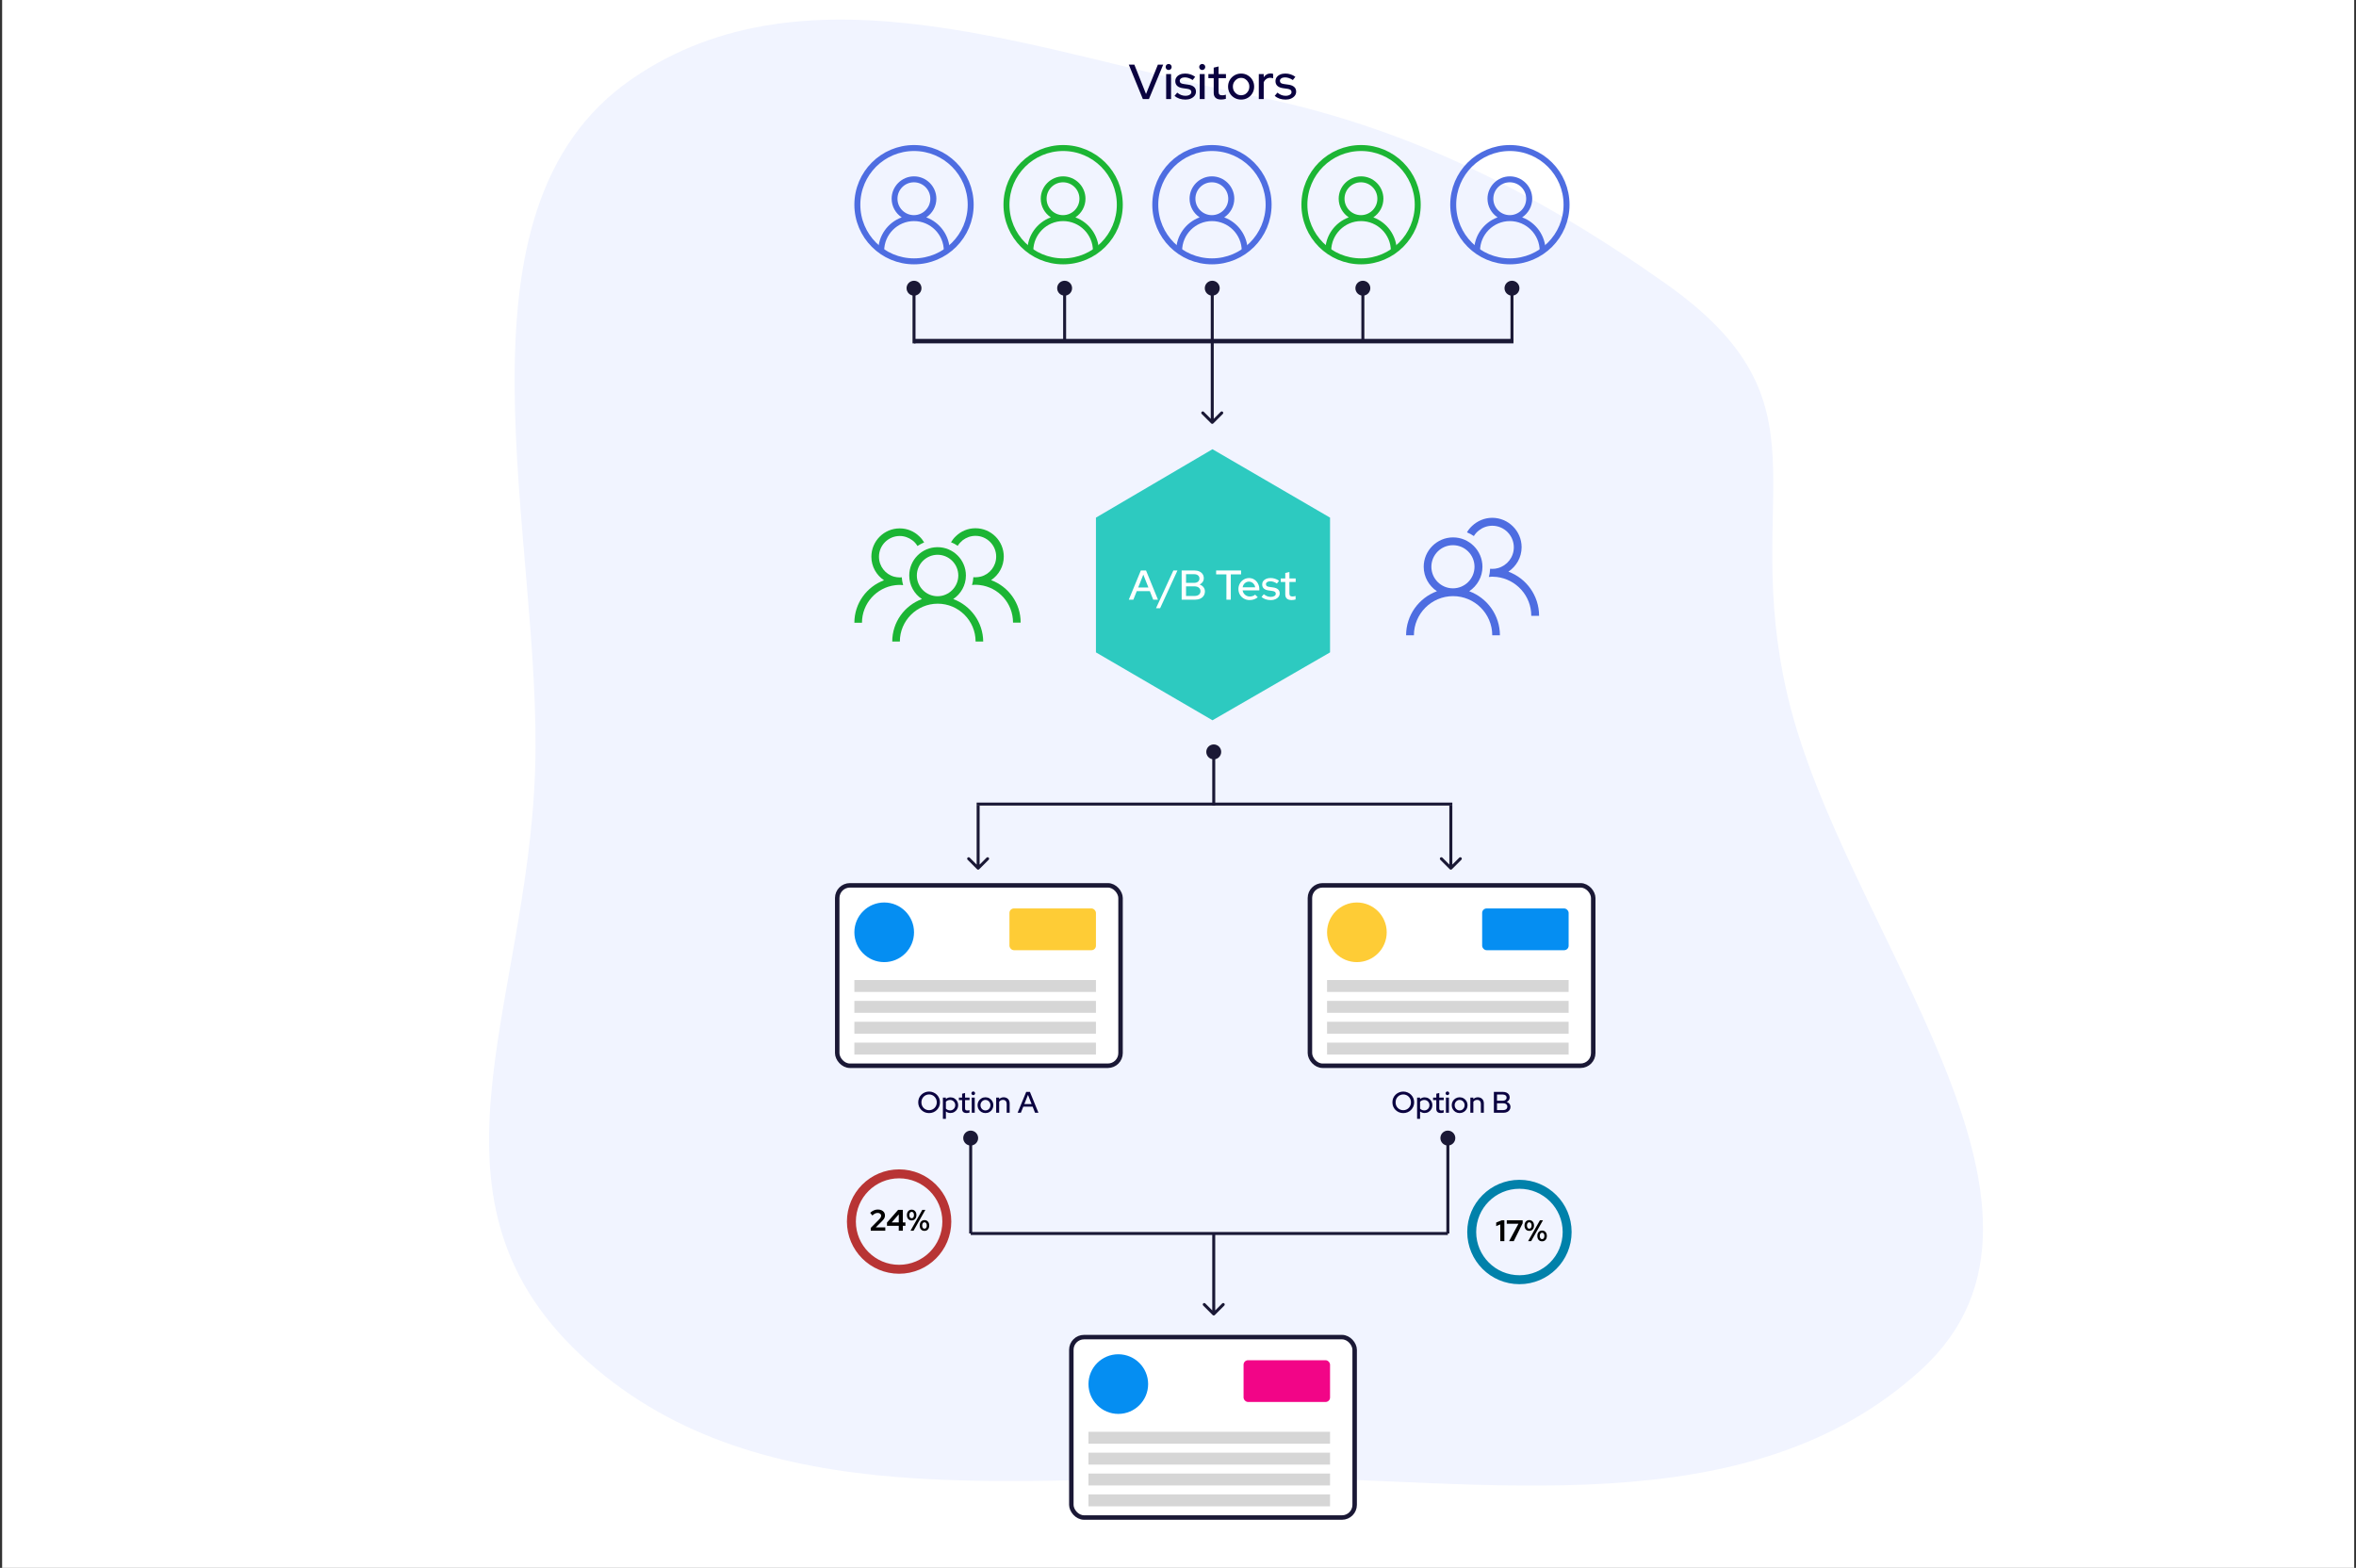 <?xml version="1.0" encoding="UTF-8"?>
<svg xmlns="http://www.w3.org/2000/svg" width="601" height="400" viewBox="0 0 601 400" fill="none">
  <rect x="0" y="0" width="601" height="400" fill="#333333" stroke="none"/>
  <rect width="600" height="400" transform="translate(0.543)" fill="white"></rect>
  <path fill-rule="evenodd" clip-rule="evenodd" d="M456 177.5C470.079 237.397 535.455 308.098 490.013 349.502C445.642 389.93 379.064 377.168 319.086 376.819C259.671 376.473 194.619 386.981 150.134 347.524C104.045 306.645 134.414 258.131 136.5 196.5C138.509 137.139 112.335 53.743 161.216 20.127C206.332 -10.9 265.399 13.706 319.086 24.333C358.559 32.147 391.978 49.087 424.859 72.316C468.513 103.155 443.757 125.414 456 177.5Z" fill="#F1F4FF"></path>
  <path d="M291.538 25.28L287.948 16.493H289.367L292.342 23.975L295.367 16.493H296.722L293.082 25.28H291.538ZM297.478 25.28V18.891H298.733V25.28H297.478ZM298.105 17.862C297.896 17.862 297.716 17.786 297.566 17.636C297.415 17.477 297.34 17.293 297.34 17.083C297.34 16.866 297.415 16.686 297.566 16.544C297.716 16.393 297.896 16.318 298.105 16.318C298.323 16.318 298.507 16.393 298.658 16.544C298.808 16.686 298.884 16.866 298.884 17.083C298.884 17.293 298.808 17.477 298.658 17.636C298.507 17.786 298.323 17.862 298.105 17.862ZM302.408 25.406C301.856 25.406 301.337 25.326 300.852 25.167C300.375 25 299.96 24.766 299.609 24.464L300.299 23.636C300.626 23.895 300.96 24.096 301.303 24.238C301.655 24.372 302.011 24.439 302.37 24.439C302.822 24.439 303.191 24.351 303.475 24.176C303.76 24 303.902 23.77 303.902 23.485C303.902 23.251 303.818 23.067 303.651 22.933C303.483 22.799 303.224 22.707 302.873 22.657L301.718 22.494C301.082 22.401 300.605 22.205 300.287 21.904C299.969 21.602 299.81 21.201 299.81 20.698C299.81 20.314 299.914 19.979 300.124 19.694C300.333 19.401 300.626 19.175 301.002 19.017C301.379 18.849 301.818 18.765 302.32 18.765C302.781 18.765 303.224 18.832 303.651 18.966C304.078 19.1 304.488 19.309 304.881 19.594L304.241 20.422C303.889 20.188 303.546 20.017 303.211 19.908C302.885 19.799 302.555 19.744 302.22 19.744C301.835 19.744 301.525 19.828 301.291 19.996C301.057 20.155 300.939 20.364 300.939 20.623C300.939 20.858 301.019 21.042 301.178 21.175C301.345 21.301 301.617 21.389 301.994 21.439L303.149 21.602C303.785 21.694 304.266 21.891 304.592 22.192C304.919 22.485 305.082 22.883 305.082 23.385C305.082 23.77 304.965 24.117 304.73 24.427C304.496 24.728 304.178 24.966 303.776 25.142C303.375 25.318 302.919 25.406 302.408 25.406ZM306.046 25.28V18.891H307.302V25.28H306.046ZM306.674 17.862C306.465 17.862 306.285 17.786 306.134 17.636C305.984 17.477 305.908 17.293 305.908 17.083C305.908 16.866 305.984 16.686 306.134 16.544C306.285 16.393 306.465 16.318 306.674 16.318C306.892 16.318 307.076 16.393 307.226 16.544C307.377 16.686 307.452 16.866 307.452 17.083C307.452 17.293 307.377 17.477 307.226 17.636C307.076 17.786 306.892 17.862 306.674 17.862ZM311.517 25.393C310.897 25.393 310.424 25.251 310.098 24.966C309.772 24.674 309.609 24.251 309.609 23.699V19.945H308.253V18.891H309.609V17.259L310.851 16.958V18.891H312.734V19.945H310.851V23.41C310.851 23.736 310.922 23.971 311.065 24.113C311.215 24.247 311.458 24.314 311.793 24.314C311.968 24.314 312.123 24.301 312.257 24.276C312.399 24.251 312.55 24.213 312.709 24.163V25.218C312.542 25.276 312.345 25.318 312.119 25.343C311.902 25.377 311.701 25.393 311.517 25.393ZM316.599 25.406C315.979 25.406 315.414 25.259 314.904 24.966C314.402 24.674 314.004 24.276 313.712 23.774C313.419 23.272 313.272 22.711 313.272 22.092C313.272 21.473 313.419 20.912 313.712 20.41C314.004 19.908 314.402 19.51 314.904 19.217C315.414 18.916 315.979 18.765 316.599 18.765C317.226 18.765 317.791 18.916 318.293 19.217C318.795 19.51 319.193 19.908 319.486 20.41C319.779 20.912 319.925 21.473 319.925 22.092C319.925 22.711 319.779 23.272 319.486 23.774C319.193 24.276 318.795 24.674 318.293 24.966C317.791 25.259 317.226 25.406 316.599 25.406ZM316.599 24.301C316.992 24.301 317.348 24.205 317.666 24.012C317.984 23.812 318.235 23.544 318.419 23.209C318.603 22.874 318.695 22.498 318.695 22.079C318.695 21.669 318.599 21.301 318.406 20.975C318.222 20.64 317.971 20.372 317.653 20.171C317.343 19.971 316.992 19.87 316.599 19.87C316.205 19.87 315.85 19.971 315.532 20.171C315.222 20.372 314.971 20.64 314.778 20.975C314.594 21.301 314.502 21.669 314.502 22.079C314.502 22.498 314.594 22.874 314.778 23.209C314.963 23.544 315.214 23.812 315.532 24.012C315.85 24.205 316.205 24.301 316.599 24.301ZM321.112 25.28V18.891H322.367V19.707C322.568 19.406 322.815 19.171 323.108 19.004C323.409 18.828 323.748 18.74 324.125 18.74C324.384 18.749 324.598 18.786 324.765 18.853V19.983C324.648 19.933 324.526 19.899 324.401 19.883C324.275 19.858 324.15 19.845 324.024 19.845C323.656 19.845 323.33 19.945 323.045 20.146C322.761 20.339 322.535 20.623 322.367 21V25.28H321.112ZM327.967 25.406C327.415 25.406 326.896 25.326 326.411 25.167C325.934 25 325.519 24.766 325.168 24.464L325.858 23.636C326.185 23.895 326.519 24.096 326.862 24.238C327.214 24.372 327.57 24.439 327.929 24.439C328.381 24.439 328.749 24.351 329.034 24.176C329.319 24 329.461 23.77 329.461 23.485C329.461 23.251 329.377 23.067 329.21 22.933C329.042 22.799 328.783 22.707 328.431 22.657L327.277 22.494C326.641 22.401 326.164 22.205 325.846 21.904C325.528 21.602 325.369 21.201 325.369 20.698C325.369 20.314 325.473 19.979 325.682 19.694C325.892 19.401 326.185 19.175 326.561 19.017C326.938 18.849 327.377 18.765 327.879 18.765C328.339 18.765 328.783 18.832 329.21 18.966C329.637 19.1 330.047 19.309 330.44 19.594L329.8 20.422C329.448 20.188 329.105 20.017 328.77 19.908C328.444 19.799 328.113 19.744 327.779 19.744C327.394 19.744 327.084 19.828 326.85 19.996C326.616 20.155 326.498 20.364 326.498 20.623C326.498 20.858 326.578 21.042 326.737 21.175C326.904 21.301 327.176 21.389 327.553 21.439L328.708 21.602C329.344 21.694 329.825 21.891 330.151 22.192C330.478 22.485 330.641 22.883 330.641 23.385C330.641 23.77 330.524 24.117 330.289 24.427C330.055 24.728 329.737 24.966 329.335 25.142C328.934 25.318 328.478 25.406 327.967 25.406Z" fill="#0A0240"></path>
  <circle cx="233.16" cy="52.219" r="14.455" stroke="#4E6DE1" stroke-width="1.522"></circle>
  <path d="M236.291 55.453C237.833 54.425 238.861 52.677 238.861 50.698C238.861 47.562 236.291 44.992 233.155 44.992C230.02 44.992 227.45 47.562 227.45 50.698C227.45 52.677 228.478 54.425 230.02 55.453C226.524 56.738 224.031 60.079 224.031 64.011H225.548C225.548 59.822 228.966 56.404 233.155 56.404C237.345 56.404 240.763 59.822 240.763 64.011H242.279C242.254 60.079 239.761 56.738 236.291 55.453ZM233.13 54.887C230.816 54.887 228.94 53.011 228.94 50.698C228.94 48.385 230.816 46.509 233.13 46.509C235.443 46.509 237.319 48.385 237.319 50.698C237.319 53.011 235.443 54.887 233.13 54.887Z" fill="#4E6DE1"></path>
  <circle cx="271.199" cy="52.219" r="14.455" stroke="#1CB534" stroke-width="1.522"></circle>
  <path d="M274.33 55.453C275.872 54.425 276.9 52.677 276.9 50.698C276.9 47.562 274.33 44.992 271.194 44.992C268.058 44.992 265.488 47.562 265.488 50.698C265.488 52.677 266.516 54.425 268.058 55.453C264.563 56.738 262.07 60.079 262.07 64.011H263.586C263.586 59.822 267.005 56.404 271.194 56.404C275.383 56.404 278.802 59.822 278.802 64.011H280.318C280.292 60.079 277.799 56.738 274.33 55.453ZM271.168 54.887C268.855 54.887 266.979 53.011 266.979 50.698C266.979 48.385 268.855 46.509 271.168 46.509C273.481 46.509 275.358 48.385 275.358 50.698C275.358 53.011 273.481 54.887 271.168 54.887Z" fill="#1CB534"></path>
  <circle cx="347.199" cy="52.219" r="14.455" stroke="#1CB534" stroke-width="1.522"></circle>
  <path d="M350.33 55.453C351.872 54.425 352.9 52.677 352.9 50.698C352.9 47.562 350.33 44.992 347.194 44.992C344.058 44.992 341.488 47.562 341.488 50.698C341.488 52.677 342.516 54.425 344.058 55.453C340.563 56.738 338.07 60.079 338.07 64.011H339.586C339.586 59.822 343.005 56.404 347.194 56.404C351.383 56.404 354.802 59.822 354.802 64.011H356.318C356.292 60.079 353.799 56.738 350.33 55.453ZM347.168 54.887C344.855 54.887 342.979 53.011 342.979 50.698C342.979 48.385 344.855 46.509 347.168 46.509C349.481 46.509 351.358 48.385 351.358 50.698C351.358 53.011 349.481 54.887 347.168 54.887Z" fill="#1CB534"></path>
  <circle cx="309.16" cy="52.219" r="14.455" stroke="#4E6DE1" stroke-width="1.522"></circle>
  <path d="M312.291 55.453C313.833 54.425 314.861 52.677 314.861 50.698C314.861 47.562 312.291 44.992 309.155 44.992C306.02 44.992 303.45 47.562 303.45 50.698C303.45 52.677 304.478 54.425 306.02 55.453C302.524 56.738 300.031 60.079 300.031 64.011H301.548C301.548 59.822 304.966 56.404 309.155 56.404C313.345 56.404 316.763 59.822 316.763 64.011H318.279C318.254 60.079 315.761 56.738 312.291 55.453ZM309.13 54.887C306.816 54.887 304.94 53.011 304.94 50.698C304.94 48.385 306.816 46.509 309.13 46.509C311.443 46.509 313.319 48.385 313.319 50.698C313.319 53.011 311.443 54.887 309.13 54.887Z" fill="#4E6DE1"></path>
  <circle cx="385.16" cy="52.219" r="14.455" stroke="#4E6DE1" stroke-width="1.522"></circle>
  <path d="M388.291 55.453C389.833 54.425 390.861 52.677 390.861 50.698C390.861 47.562 388.291 44.992 385.155 44.992C382.02 44.992 379.45 47.562 379.45 50.698C379.45 52.677 380.478 54.425 382.02 55.453C378.524 56.738 376.031 60.079 376.031 64.011H377.548C377.548 59.822 380.966 56.404 385.155 56.404C389.345 56.404 392.763 59.822 392.763 64.011H394.279C394.254 60.079 391.761 56.738 388.291 55.453ZM385.13 54.887C382.816 54.887 380.94 53.011 380.94 50.698C380.94 48.385 382.816 46.509 385.13 46.509C387.443 46.509 389.319 48.385 389.319 50.698C389.319 53.011 387.443 54.887 385.13 54.887Z" fill="#4E6DE1"></path>
  <path d="M308.969 108.026C309.117 108.175 309.358 108.175 309.507 108.026L311.928 105.605C312.076 105.457 312.076 105.216 311.928 105.067C311.779 104.919 311.538 104.919 311.39 105.067L309.238 107.219L307.086 105.067C306.937 104.919 306.697 104.919 306.548 105.067C306.4 105.216 306.4 105.457 306.548 105.605L308.969 108.026ZM308.857 73.522L308.857 107.757L309.618 107.757L309.618 73.522L308.857 73.522Z" fill="#1A1835"></path>
  <circle cx="309.237" cy="73.522" r="1.902" transform="rotate(-90 309.237 73.522)" fill="#1A1835"></circle>
  <line x1="233.16" y1="87.026" x2="386.075" y2="87.026" stroke="#1A1835" stroke-width="1.141"></line>
  <circle cx="233.161" cy="73.523" r="1.902" transform="rotate(-90 233.161 73.523)" fill="#1A1835"></circle>
  <line x1="233.161" y1="73.903" x2="233.161" y2="87.597" stroke="#1A1835" stroke-width="0.761"></line>
  <circle cx="271.579" cy="73.523" r="1.902" transform="rotate(-90 271.579 73.523)" fill="#1A1835"></circle>
  <line x1="271.579" y1="73.523" x2="271.579" y2="87.217" stroke="#1A1835" stroke-width="0.761"></line>
  <circle cx="347.656" cy="73.523" r="1.902" transform="rotate(-90 347.656 73.523)" fill="#1A1835"></circle>
  <line x1="347.656" y1="73.523" x2="347.656" y2="87.217" stroke="#1A1835" stroke-width="0.761"></line>
  <circle cx="385.695" cy="73.523" r="1.902" transform="rotate(-90 385.695 73.523)" fill="#1A1835"></circle>
  <line x1="385.695" y1="73.523" x2="385.695" y2="87.217" stroke="#1A1835" stroke-width="0.761"></line>
  <path d="M309.294 114.604L339.287 132.057V166.434L309.294 183.754L279.567 166.434V132.057L309.294 114.604Z" fill="#2DCAC0"></path>
  <path d="M309.349 335.494C309.497 335.643 309.738 335.643 309.887 335.494L312.307 333.074C312.456 332.925 312.456 332.684 312.307 332.536C312.159 332.387 311.918 332.387 311.769 332.536L309.618 334.687L307.466 332.536C307.317 332.387 307.077 332.387 306.928 332.536C306.779 332.684 306.779 332.925 306.928 333.074L309.349 335.494ZM309.237 314.685L309.237 335.225H309.998L309.998 314.685H309.237Z" fill="#1A1835"></path>
  <circle cx="247.615" cy="290.34" r="1.902" transform="rotate(-90 247.615 290.34)" fill="#1A1835"></circle>
  <line x1="247.615" y1="290.721" x2="247.615" y2="314.685" stroke="#1A1835" stroke-width="0.761"></line>
  <circle cx="369.338" cy="290.34" r="1.902" transform="rotate(-90 369.338 290.34)" fill="#1A1835"></circle>
  <line x1="369.338" y1="290.34" x2="369.338" y2="314.684" stroke="#1A1835" stroke-width="0.761"></line>
  <path d="M247.615 314.686L369.338 314.686" stroke="#1A1835" stroke-width="0.761"></path>
  <path d="M249.248 221.761C249.396 221.909 249.637 221.909 249.786 221.761L252.206 219.34C252.355 219.191 252.355 218.951 252.206 218.802C252.058 218.653 251.817 218.653 251.668 218.802L249.517 220.954L247.365 218.802C247.216 218.653 246.975 218.653 246.827 218.802C246.678 218.951 246.678 219.191 246.827 219.34L249.248 221.761ZM249.136 205.516L249.136 221.492L249.897 221.492L249.897 205.516L249.136 205.516Z" fill="#1A1835"></path>
  <path d="M249.136 205.135L370.479 205.135" stroke="#1A1835" stroke-width="0.761"></path>
  <path d="M369.83 221.761C369.978 221.909 370.219 221.909 370.368 221.761L372.788 219.34C372.937 219.191 372.937 218.951 372.788 218.802C372.64 218.653 372.399 218.653 372.25 218.802L370.099 220.954L367.947 218.802C367.798 218.653 367.557 218.653 367.409 218.802C367.26 218.951 367.26 219.191 367.409 219.34L369.83 221.761ZM369.718 205.516L369.718 221.492L370.479 221.492L370.479 205.516L369.718 205.516Z" fill="#1A1835"></path>
  <circle cx="309.618" cy="191.821" r="1.902" transform="rotate(-90 309.618 191.821)" fill="#1A1835"></circle>
  <line x1="309.618" y1="191.82" x2="309.618" y2="205.514" stroke="#1A1835" stroke-width="0.761"></line>
  <path d="M287.946 152.991L291.024 145.536H292.345L295.391 152.991H294.177L293.314 150.808H289.98L289.107 152.991H287.946ZM290.343 149.881H292.952L291.653 146.601L290.343 149.881ZM294.889 155.175L299.319 145.536H300.363L295.932 155.175H294.889ZM301.433 152.991V145.536H304.66C305.15 145.536 305.576 145.617 305.938 145.781C306.301 145.944 306.581 146.175 306.78 146.473C306.979 146.764 307.078 147.108 307.078 147.506C307.078 147.868 306.986 148.188 306.801 148.465C306.617 148.742 306.357 148.962 306.024 149.125C306.443 149.274 306.769 149.501 307.003 149.807C307.245 150.105 307.366 150.456 307.366 150.861C307.366 151.294 307.259 151.671 307.046 151.99C306.833 152.31 306.535 152.558 306.151 152.736C305.768 152.906 305.317 152.991 304.799 152.991H301.433ZM302.551 148.699H304.596C305.015 148.699 305.349 148.6 305.598 148.401C305.846 148.202 305.97 147.932 305.97 147.591C305.97 147.25 305.846 146.981 305.598 146.782C305.349 146.583 305.015 146.484 304.596 146.484H302.551V148.699ZM302.551 152.043H304.714C305.182 152.043 305.551 151.933 305.821 151.713C306.098 151.493 306.237 151.195 306.237 150.818C306.237 150.449 306.098 150.155 305.821 149.934C305.551 149.707 305.182 149.594 304.714 149.594H302.551V152.043ZM312.85 152.991V146.526H310.229V145.536H316.588V146.526H313.968V152.991H312.85ZM318.757 153.087C318.224 153.087 317.742 152.963 317.308 152.714C316.882 152.466 316.542 152.128 316.286 151.702C316.037 151.276 315.913 150.801 315.913 150.275C315.913 149.757 316.034 149.288 316.275 148.869C316.517 148.443 316.843 148.106 317.255 147.858C317.667 147.602 318.125 147.474 318.629 147.474C319.133 147.474 319.581 147.602 319.971 147.858C320.362 148.106 320.671 148.447 320.898 148.88C321.132 149.306 321.249 149.789 321.249 150.329V150.627H316.978C317.035 150.925 317.145 151.191 317.308 151.426C317.479 151.66 317.692 151.844 317.947 151.979C318.21 152.114 318.494 152.182 318.8 152.182C319.062 152.182 319.314 152.143 319.556 152.065C319.804 151.979 320.01 151.859 320.173 151.702L320.855 152.373C320.536 152.615 320.205 152.796 319.865 152.917C319.531 153.03 319.162 153.087 318.757 153.087ZM316.989 149.828H320.195C320.152 149.544 320.053 149.295 319.897 149.082C319.747 148.862 319.559 148.692 319.332 148.571C319.112 148.443 318.871 148.379 318.608 148.379C318.338 148.379 318.089 148.44 317.862 148.56C317.635 148.681 317.443 148.852 317.287 149.072C317.138 149.285 317.039 149.537 316.989 149.828ZM324.18 153.098C323.711 153.098 323.271 153.03 322.859 152.895C322.454 152.753 322.103 152.555 321.804 152.299L322.39 151.596C322.667 151.816 322.951 151.986 323.242 152.107C323.54 152.221 323.842 152.278 324.148 152.278C324.531 152.278 324.843 152.203 325.085 152.054C325.326 151.905 325.447 151.71 325.447 151.468C325.447 151.269 325.376 151.113 325.234 151C325.092 150.886 324.872 150.808 324.574 150.765L323.594 150.627C323.054 150.549 322.649 150.382 322.38 150.126C322.11 149.871 321.975 149.53 321.975 149.104C321.975 148.777 322.064 148.493 322.241 148.252C322.419 148.003 322.667 147.811 322.987 147.676C323.306 147.534 323.679 147.463 324.105 147.463C324.495 147.463 324.872 147.52 325.234 147.634C325.596 147.747 325.944 147.925 326.278 148.166L325.735 148.869C325.436 148.671 325.145 148.525 324.861 148.433C324.584 148.34 324.304 148.294 324.02 148.294C323.693 148.294 323.43 148.365 323.232 148.507C323.033 148.642 322.933 148.82 322.933 149.04C322.933 149.239 323.001 149.395 323.136 149.508C323.278 149.615 323.509 149.689 323.828 149.732L324.808 149.871C325.348 149.949 325.756 150.116 326.033 150.371C326.31 150.62 326.448 150.957 326.448 151.383C326.448 151.71 326.349 152.004 326.15 152.267C325.951 152.523 325.681 152.725 325.34 152.874C325 153.023 324.613 153.098 324.18 153.098ZM329.484 153.087C328.959 153.087 328.558 152.966 328.281 152.725C328.004 152.476 327.866 152.118 327.866 151.649V148.465H326.715V147.57H327.866V146.185L328.92 145.93V147.57H330.518V148.465H328.92V151.404C328.92 151.681 328.98 151.88 329.101 152.001C329.229 152.114 329.435 152.171 329.719 152.171C329.868 152.171 329.999 152.16 330.113 152.139C330.234 152.118 330.361 152.086 330.496 152.043V152.938C330.354 152.988 330.187 153.023 329.996 153.044C329.811 153.073 329.641 153.087 329.484 153.087Z" fill="white"></path>
  <path d="M237.003 283.97C236.617 283.97 236.257 283.902 235.922 283.765C235.587 283.623 235.291 283.428 235.032 283.179C234.779 282.926 234.581 282.634 234.439 282.304C234.302 281.97 234.233 281.609 234.233 281.224C234.233 280.839 234.302 280.481 234.439 280.151C234.581 279.817 234.779 279.525 235.032 279.276C235.291 279.023 235.587 278.828 235.922 278.691C236.257 278.549 236.617 278.478 237.003 278.478C237.388 278.478 237.748 278.549 238.083 278.691C238.423 278.828 238.719 279.023 238.973 279.276C239.226 279.525 239.424 279.817 239.566 280.151C239.708 280.481 239.779 280.839 239.779 281.224C239.779 281.609 239.708 281.97 239.566 282.304C239.424 282.634 239.226 282.926 238.973 283.179C238.719 283.428 238.423 283.623 238.083 283.765C237.748 283.902 237.388 283.97 237.003 283.97ZM237.01 283.232C237.284 283.232 237.538 283.182 237.771 283.08C238.009 282.979 238.217 282.839 238.395 282.662C238.572 282.479 238.712 282.266 238.813 282.023C238.915 281.774 238.965 281.508 238.965 281.224C238.965 280.935 238.915 280.669 238.813 280.425C238.712 280.182 238.572 279.971 238.395 279.794C238.217 279.611 238.009 279.469 237.771 279.368C237.538 279.266 237.284 279.216 237.01 279.216C236.731 279.216 236.472 279.266 236.234 279.368C235.996 279.469 235.788 279.611 235.61 279.794C235.433 279.971 235.293 280.182 235.192 280.425C235.096 280.669 235.047 280.935 235.047 281.224C235.047 281.508 235.096 281.774 235.192 282.023C235.293 282.266 235.433 282.479 235.61 282.662C235.788 282.839 235.996 282.979 236.234 283.08C236.472 283.182 236.731 283.232 237.01 283.232ZM240.529 285.439V280.014H241.282V280.387C241.607 280.098 242.003 279.954 242.469 279.954C242.834 279.954 243.164 280.042 243.458 280.22C243.757 280.397 243.993 280.636 244.166 280.935C244.338 281.234 244.424 281.571 244.424 281.947C244.424 282.322 244.336 282.662 244.158 282.966C243.986 283.265 243.75 283.504 243.451 283.681C243.156 283.859 242.824 283.948 242.454 283.948C242.241 283.948 242.036 283.915 241.838 283.849C241.64 283.778 241.457 283.679 241.29 283.552V285.439H240.529ZM242.37 283.286C242.619 283.286 242.839 283.227 243.032 283.111C243.23 282.994 243.387 282.837 243.504 282.639C243.62 282.436 243.679 282.208 243.679 281.954C243.679 281.701 243.62 281.473 243.504 281.27C243.387 281.067 243.23 280.907 243.032 280.79C242.839 280.674 242.619 280.615 242.37 280.615C242.152 280.615 241.949 280.656 241.762 280.737C241.574 280.818 241.417 280.932 241.29 281.079V282.829C241.417 282.971 241.574 283.083 241.762 283.164C241.954 283.245 242.157 283.286 242.37 283.286ZM246.586 283.955C246.211 283.955 245.924 283.869 245.726 283.697C245.528 283.519 245.43 283.263 245.43 282.928V280.653H244.608V280.014H245.43V279.025L246.183 278.843V280.014H247.324V280.653H246.183V282.753C246.183 282.951 246.226 283.093 246.312 283.179C246.403 283.26 246.55 283.301 246.753 283.301C246.86 283.301 246.954 283.293 247.035 283.278C247.121 283.263 247.212 283.24 247.309 283.21V283.849C247.207 283.884 247.088 283.91 246.951 283.925C246.819 283.945 246.697 283.955 246.586 283.955ZM247.884 283.887V280.014H248.645V283.887H247.884ZM248.265 279.391C248.138 279.391 248.029 279.345 247.938 279.254C247.846 279.157 247.801 279.046 247.801 278.919C247.801 278.787 247.846 278.678 247.938 278.592C248.029 278.5 248.138 278.455 248.265 278.455C248.397 278.455 248.508 278.5 248.599 278.592C248.691 278.678 248.736 278.787 248.736 278.919C248.736 279.046 248.691 279.157 248.599 279.254C248.508 279.345 248.397 279.391 248.265 279.391ZM251.382 283.963C251.007 283.963 250.664 283.874 250.355 283.697C250.051 283.519 249.81 283.278 249.632 282.974C249.455 282.669 249.366 282.33 249.366 281.954C249.366 281.579 249.455 281.239 249.632 280.935C249.81 280.631 250.051 280.39 250.355 280.212C250.664 280.03 251.007 279.938 251.382 279.938C251.762 279.938 252.105 280.03 252.409 280.212C252.713 280.39 252.954 280.631 253.132 280.935C253.309 281.239 253.398 281.579 253.398 281.954C253.398 282.33 253.309 282.669 253.132 282.974C252.954 283.278 252.713 283.519 252.409 283.697C252.105 283.874 251.762 283.963 251.382 283.963ZM251.382 283.293C251.62 283.293 251.836 283.235 252.029 283.118C252.221 282.997 252.374 282.834 252.485 282.631C252.597 282.429 252.653 282.2 252.653 281.947C252.653 281.698 252.594 281.475 252.478 281.277C252.366 281.074 252.214 280.912 252.021 280.79C251.833 280.669 251.62 280.608 251.382 280.608C251.144 280.608 250.928 280.669 250.735 280.79C250.548 280.912 250.396 281.074 250.279 281.277C250.167 281.475 250.112 281.698 250.112 281.947C250.112 282.2 250.167 282.429 250.279 282.631C250.391 282.834 250.543 282.997 250.735 283.118C250.928 283.235 251.144 283.293 251.382 283.293ZM254.118 283.887V280.014H254.878V280.41C255.178 280.096 255.566 279.938 256.042 279.938C256.342 279.938 256.603 280.002 256.826 280.129C257.054 280.255 257.232 280.433 257.358 280.661C257.49 280.889 257.556 281.153 257.556 281.452V283.887H256.795V281.582C256.795 281.277 256.709 281.039 256.537 280.866C256.369 280.689 256.134 280.6 255.829 280.6C255.626 280.6 255.444 280.643 255.282 280.73C255.119 280.816 254.985 280.94 254.878 281.102V283.887H254.118ZM259.583 283.887L261.781 278.561H262.725L264.9 283.887H264.033L263.417 282.327H261.036L260.412 283.887H259.583ZM261.294 281.665H263.158L262.23 279.322L261.294 281.665Z" fill="#0A0240"></path>
  <path d="M357.965 283.97C357.579 283.97 357.219 283.902 356.885 283.765C356.55 283.623 356.253 283.428 355.995 283.179C355.741 282.926 355.543 282.634 355.401 282.304C355.264 281.97 355.196 281.609 355.196 281.224C355.196 280.839 355.264 280.481 355.401 280.151C355.543 279.817 355.741 279.525 355.995 279.276C356.253 279.023 356.55 278.828 356.885 278.691C357.219 278.549 357.579 278.478 357.965 278.478C358.35 278.478 358.71 278.549 359.045 278.691C359.385 278.828 359.682 279.023 359.935 279.276C360.189 279.525 360.387 279.817 360.529 280.151C360.671 280.481 360.742 280.839 360.742 281.224C360.742 281.609 360.671 281.97 360.529 282.304C360.387 282.634 360.189 282.926 359.935 283.179C359.682 283.428 359.385 283.623 359.045 283.765C358.71 283.902 358.35 283.97 357.965 283.97ZM357.973 283.232C358.246 283.232 358.5 283.182 358.733 283.08C358.972 282.979 359.18 282.839 359.357 282.662C359.535 282.479 359.674 282.266 359.776 282.023C359.877 281.774 359.928 281.508 359.928 281.224C359.928 280.935 359.877 280.669 359.776 280.425C359.674 280.182 359.535 279.971 359.357 279.794C359.18 279.611 358.972 279.469 358.733 279.368C358.5 279.266 358.246 279.216 357.973 279.216C357.694 279.216 357.435 279.266 357.197 279.368C356.958 279.469 356.75 279.611 356.573 279.794C356.395 279.971 356.256 280.182 356.154 280.425C356.058 280.669 356.01 280.935 356.01 281.224C356.01 281.508 356.058 281.774 356.154 282.023C356.256 282.266 356.395 282.479 356.573 282.662C356.75 282.839 356.958 282.979 357.197 283.08C357.435 283.182 357.694 283.232 357.973 283.232ZM361.492 285.439V280.014H362.245V280.387C362.569 280.098 362.965 279.954 363.432 279.954C363.797 279.954 364.126 280.042 364.421 280.22C364.72 280.397 364.956 280.636 365.128 280.935C365.301 281.234 365.387 281.571 365.387 281.947C365.387 282.322 365.298 282.662 365.12 282.966C364.948 283.265 364.712 283.504 364.413 283.681C364.119 283.859 363.787 283.948 363.416 283.948C363.203 283.948 362.998 283.915 362.8 283.849C362.602 283.778 362.42 283.679 362.252 283.552V285.439H361.492ZM363.333 283.286C363.581 283.286 363.802 283.227 363.995 283.111C364.192 282.994 364.35 282.837 364.466 282.639C364.583 282.436 364.641 282.208 364.641 281.954C364.641 281.701 364.583 281.473 364.466 281.27C364.35 281.067 364.192 280.907 363.995 280.79C363.802 280.674 363.581 280.615 363.333 280.615C363.115 280.615 362.912 280.656 362.724 280.737C362.536 280.818 362.379 280.932 362.252 281.079V282.829C362.379 282.971 362.536 283.083 362.724 283.164C362.917 283.245 363.12 283.286 363.333 283.286ZM367.548 283.955C367.173 283.955 366.886 283.869 366.689 283.697C366.491 283.519 366.392 283.263 366.392 282.928V280.653H365.57V280.014H366.392V279.025L367.145 278.843V280.014H368.286V280.653H367.145V282.753C367.145 282.951 367.188 283.093 367.274 283.179C367.366 283.26 367.513 283.301 367.716 283.301C367.822 283.301 367.916 283.293 367.997 283.278C368.083 283.263 368.175 283.24 368.271 283.21V283.849C368.17 283.884 368.05 283.91 367.913 283.925C367.782 283.945 367.66 283.955 367.548 283.955ZM368.847 283.887V280.014H369.607V283.887H368.847ZM369.227 279.391C369.1 279.391 368.991 279.345 368.9 279.254C368.809 279.157 368.763 279.046 368.763 278.919C368.763 278.787 368.809 278.678 368.9 278.592C368.991 278.5 369.1 278.455 369.227 278.455C369.359 278.455 369.471 278.5 369.562 278.592C369.653 278.678 369.699 278.787 369.699 278.919C369.699 279.046 369.653 279.157 369.562 279.254C369.471 279.345 369.359 279.391 369.227 279.391ZM372.345 283.963C371.969 283.963 371.627 283.874 371.317 283.697C371.013 283.519 370.772 283.278 370.595 282.974C370.417 282.669 370.328 282.33 370.328 281.954C370.328 281.579 370.417 281.239 370.595 280.935C370.772 280.631 371.013 280.39 371.317 280.212C371.627 280.03 371.969 279.938 372.345 279.938C372.725 279.938 373.067 280.03 373.372 280.212C373.676 280.39 373.917 280.631 374.094 280.935C374.272 281.239 374.361 281.579 374.361 281.954C374.361 282.33 374.272 282.669 374.094 282.974C373.917 283.278 373.676 283.519 373.372 283.697C373.067 283.874 372.725 283.963 372.345 283.963ZM372.345 283.293C372.583 283.293 372.798 283.235 372.991 283.118C373.184 282.997 373.336 282.834 373.448 282.631C373.559 282.429 373.615 282.2 373.615 281.947C373.615 281.698 373.557 281.475 373.44 281.277C373.328 281.074 373.176 280.912 372.984 280.79C372.796 280.669 372.583 280.608 372.345 280.608C372.106 280.608 371.891 280.669 371.698 280.79C371.51 280.912 371.358 281.074 371.241 281.277C371.13 281.475 371.074 281.698 371.074 281.947C371.074 282.2 371.13 282.429 371.241 282.631C371.353 282.834 371.505 282.997 371.698 283.118C371.891 283.235 372.106 283.293 372.345 283.293ZM375.08 283.887V280.014H375.841V280.41C376.14 280.096 376.528 279.938 377.005 279.938C377.304 279.938 377.565 280.002 377.788 280.129C378.017 280.255 378.194 280.433 378.321 280.661C378.453 280.889 378.519 281.153 378.519 281.452V283.887H377.758V281.582C377.758 281.277 377.672 281.039 377.499 280.866C377.332 280.689 377.096 280.6 376.792 280.6C376.589 280.6 376.406 280.643 376.244 280.73C376.082 280.816 375.947 280.94 375.841 281.102V283.887H375.08ZM381.078 283.887V278.561H383.383C383.733 278.561 384.037 278.62 384.296 278.736C384.554 278.853 384.755 279.018 384.897 279.231C385.039 279.439 385.11 279.685 385.11 279.969C385.11 280.227 385.044 280.456 384.912 280.653C384.78 280.851 384.595 281.008 384.357 281.125C384.656 281.232 384.889 281.394 385.056 281.612C385.229 281.825 385.315 282.076 385.315 282.365C385.315 282.675 385.239 282.943 385.087 283.172C384.935 283.4 384.722 283.577 384.448 283.704C384.174 283.826 383.852 283.887 383.482 283.887H381.078ZM381.876 280.821H383.337C383.636 280.821 383.875 280.75 384.052 280.608C384.23 280.466 384.318 280.273 384.318 280.03C384.318 279.786 384.23 279.593 384.052 279.451C383.875 279.309 383.636 279.238 383.337 279.238H381.876V280.821ZM381.876 283.21H383.421C383.756 283.21 384.019 283.131 384.212 282.974C384.41 282.817 384.509 282.604 384.509 282.335C384.509 282.071 384.41 281.861 384.212 281.703C384.019 281.541 383.756 281.46 383.421 281.46H381.876V283.21Z" fill="#0A0240"></path>
  <path d="M243.164 152.831C245.104 151.538 246.397 149.332 246.397 146.821C246.397 142.827 243.164 139.594 239.17 139.594C235.176 139.594 231.943 142.827 231.943 146.821C231.943 149.332 233.236 151.538 235.176 152.831C230.764 154.467 227.606 158.689 227.606 163.672H229.546C229.546 158.347 233.883 154.01 239.208 154.01C244.534 154.01 248.87 158.347 248.87 163.672H250.81C250.772 158.689 247.577 154.467 243.164 152.831ZM233.883 146.821C233.883 143.892 236.279 141.534 239.17 141.534C242.099 141.534 244.457 143.93 244.457 146.821C244.457 149.712 242.061 152.108 239.17 152.108C236.241 152.108 233.883 149.712 233.883 146.821Z" fill="#1CB534"></path>
  <path d="M252.826 148.001C254.766 146.708 256.059 144.502 256.059 141.991C256.059 137.997 252.826 134.764 248.832 134.764C246.892 134.764 245.142 135.524 243.849 136.78C243.355 137.236 242.936 137.769 242.594 138.339C243.202 138.568 243.773 138.872 244.305 139.252C244.648 138.682 245.104 138.225 245.599 137.807C246.512 137.122 247.615 136.704 248.832 136.704C251.761 136.704 254.119 139.1 254.119 141.991C254.119 144.425 252.484 146.48 250.239 147.088C249.783 147.202 249.289 147.278 248.794 147.278C248.642 147.278 248.452 147.278 248.3 147.24C248.261 147.925 248.147 148.61 247.957 149.256C248.223 149.218 248.49 149.18 248.794 149.18C249.174 149.18 249.555 149.218 249.935 149.256C254.728 149.827 258.418 153.897 258.418 158.842H260.358C260.396 153.897 257.239 149.637 252.826 148.001Z" fill="#1CB534"></path>
  <path d="M229.547 149.218C229.813 149.218 230.117 149.256 230.383 149.294C230.193 148.648 230.079 147.963 230.041 147.278C229.889 147.278 229.699 147.316 229.547 147.316C229.052 147.316 228.558 147.24 228.101 147.126C225.857 146.518 224.221 144.464 224.221 142.029C224.221 139.1 226.618 136.742 229.509 136.742C230.726 136.742 231.829 137.16 232.742 137.845C233.274 138.225 233.693 138.72 234.035 139.29C234.568 138.948 235.138 138.644 235.747 138.377C235.404 137.807 234.986 137.274 234.492 136.818C233.198 135.563 231.448 134.802 229.509 134.802C225.514 134.802 222.281 138.035 222.281 142.029C222.281 144.54 223.575 146.746 225.514 148.039C221.102 149.675 217.945 153.897 217.945 158.88H219.885C219.885 153.935 223.613 149.865 228.367 149.294C228.748 149.256 229.128 149.218 229.547 149.218Z" fill="#1CB534"></path>
  <path d="M374.788 150.836C376.814 149.485 378.164 147.19 378.164 144.591C378.164 140.473 374.788 137.098 370.67 137.098C366.552 137.098 363.177 140.473 363.177 144.591C363.177 147.19 364.527 149.485 366.552 150.836C361.962 152.523 358.688 156.911 358.688 162.076H360.679C360.679 156.574 365.168 152.085 370.67 152.085C376.172 152.085 380.662 156.574 380.662 162.076H382.619C382.619 156.911 379.345 152.523 374.788 150.836ZM370.637 150.093C367.599 150.093 365.135 147.629 365.135 144.591C365.135 141.553 367.599 139.089 370.637 139.089C373.674 139.089 376.138 141.553 376.138 144.591C376.138 147.629 373.674 150.093 370.637 150.093Z" fill="#4E6DE1"></path>
  <path d="M384.781 145.84C386.806 144.489 388.156 142.194 388.156 139.595C388.156 135.477 384.781 132.102 380.663 132.102C378.671 132.102 376.849 132.912 375.498 134.194C374.992 134.667 374.553 135.207 374.216 135.815C374.823 136.051 375.431 136.388 375.971 136.76C376.309 136.186 376.781 135.68 377.321 135.274C378.233 134.566 379.414 134.127 380.663 134.127C383.701 134.127 386.165 136.591 386.165 139.629C386.165 142.16 384.477 144.253 382.148 144.928C381.676 145.063 381.169 145.131 380.663 145.131C380.494 145.131 380.325 145.131 380.123 145.097C380.089 145.806 379.988 146.515 379.785 147.19C380.055 147.156 380.359 147.122 380.629 147.122C381.034 147.122 381.439 147.156 381.811 147.19C386.772 147.797 390.62 151.983 390.62 157.114H392.612C392.612 151.915 389.338 147.527 384.781 145.84Z" fill="#4E6DE1"></path>
  <rect x="213.571" y="225.866" width="72.273" height="46.026" rx="3.233" fill="white" stroke="#1A1835" stroke-width="1.141"></rect>
  <circle cx="225.553" cy="237.848" r="7.608" fill="#058EF2"></circle>
  <rect x="257.505" y="231.762" width="22.062" height="10.651" rx="1.141" fill="#FECC36"></rect>
  <rect x="217.945" y="255.347" width="61.622" height="3.043" fill="#D6D6D6"></rect>
  <rect x="217.945" y="250.021" width="61.622" height="3.043" fill="#D6D6D6"></rect>
  <rect x="217.945" y="260.671" width="61.622" height="3.043" fill="#D6D6D6"></rect>
  <rect x="217.945" y="265.996" width="61.622" height="3.043" fill="#D6D6D6"></rect>
  <rect x="334.152" y="225.866" width="72.273" height="46.026" rx="3.233" fill="white" stroke="#1A1835" stroke-width="1.141"></rect>
  <circle cx="346.135" cy="237.848" r="7.608" fill="#FECC36"></circle>
  <rect x="378.087" y="231.762" width="22.062" height="10.651" rx="1.141" fill="#058EF2"></rect>
  <rect x="338.527" y="255.347" width="61.622" height="3.043" fill="#D6D6D6"></rect>
  <rect x="338.527" y="250.021" width="61.622" height="3.043" fill="#D6D6D6"></rect>
  <rect x="338.527" y="260.671" width="61.622" height="3.043" fill="#D6D6D6"></rect>
  <rect x="338.527" y="265.996" width="61.622" height="3.043" fill="#D6D6D6"></rect>
  <circle cx="387.597" cy="314.306" r="12.172" stroke="#0081AA" stroke-width="2.282"></circle>
  <path d="M382.712 316.643V312.375L381.67 312.808V311.895L383.093 311.317H383.755V316.643H382.712ZM384.961 316.643L387.35 312.192H384.368V311.317H388.423V312.063L386.148 316.643H384.961ZM390.109 314.018C389.739 314.018 389.442 313.894 389.219 313.645C389.001 313.392 388.892 313.057 388.892 312.641C388.892 312.235 389.003 311.906 389.226 311.652C389.449 311.398 389.744 311.272 390.109 311.272C390.469 311.272 390.761 311.398 390.984 311.652C391.207 311.906 391.318 312.235 391.318 312.641C391.318 313.057 391.207 313.392 390.984 313.645C390.766 313.894 390.474 314.018 390.109 314.018ZM390.109 313.463C390.291 313.463 390.433 313.392 390.535 313.25C390.641 313.102 390.695 312.9 390.695 312.641C390.695 312.392 390.641 312.195 390.535 312.048C390.428 311.9 390.286 311.827 390.109 311.827C389.926 311.827 389.782 311.9 389.675 312.048C389.574 312.195 389.52 312.392 389.515 312.641C389.52 312.9 389.574 313.102 389.675 313.25C389.777 313.392 389.921 313.463 390.109 313.463ZM389.812 316.643L392.825 311.317H393.601L390.588 316.643H389.812ZM393.38 316.681C393.01 316.681 392.713 316.556 392.49 316.308C392.272 316.054 392.163 315.72 392.163 315.304C392.163 314.898 392.274 314.568 392.498 314.315C392.721 314.061 393.015 313.934 393.38 313.934C393.74 313.934 394.032 314.061 394.255 314.315C394.478 314.568 394.59 314.898 394.59 315.304C394.59 315.72 394.478 316.054 394.255 316.308C394.037 316.556 393.745 316.681 393.38 316.681ZM393.38 316.125C393.563 316.125 393.705 316.054 393.806 315.912C393.913 315.765 393.966 315.562 393.966 315.304C393.966 315.055 393.913 314.857 393.806 314.71C393.7 314.563 393.558 314.49 393.38 314.49C393.198 314.49 393.053 314.563 392.946 314.71C392.845 314.857 392.792 315.055 392.787 315.304C392.792 315.562 392.845 315.765 392.946 315.912C393.048 316.054 393.192 316.125 393.38 316.125Z" fill="black"></path>
  <circle cx="229.357" cy="311.643" r="12.172" stroke="#B83434" stroke-width="2.282"></circle>
  <path d="M222.122 313.98V313.265L224.343 311.013C224.45 310.902 224.533 310.798 224.594 310.702C224.66 310.605 224.706 310.511 224.731 310.42C224.762 310.324 224.777 310.227 224.777 310.131C224.777 309.933 224.693 309.768 224.526 309.636C224.364 309.505 224.156 309.439 223.902 309.439C223.659 309.439 223.433 309.489 223.225 309.591C223.017 309.687 222.789 309.855 222.54 310.093L221.977 309.408C222.276 309.129 222.588 308.921 222.913 308.784C223.238 308.642 223.577 308.571 223.932 308.571C224.293 308.571 224.61 308.635 224.883 308.762C225.157 308.888 225.37 309.063 225.522 309.287C225.675 309.51 225.751 309.771 225.751 310.07C225.751 310.243 225.725 310.405 225.675 310.557C225.629 310.709 225.553 310.864 225.446 311.021C225.34 311.173 225.198 311.338 225.02 311.516L223.407 313.136L225.834 313.128V313.98H222.122ZM229.269 313.98V312.733H226.263V311.896L229.109 308.655H230.311V311.858H230.965V312.733H230.311V313.98H229.269ZM227.465 311.858H229.269V309.811L227.465 311.858ZM232.562 311.356C232.191 311.356 231.895 311.232 231.671 310.983C231.453 310.729 231.344 310.395 231.344 309.979C231.344 309.573 231.456 309.243 231.679 308.99C231.902 308.736 232.196 308.609 232.562 308.609C232.922 308.609 233.213 308.736 233.436 308.99C233.66 309.243 233.771 309.573 233.771 309.979C233.771 310.395 233.66 310.729 233.436 310.983C233.218 311.232 232.927 311.356 232.562 311.356ZM232.562 310.8C232.744 310.8 232.886 310.729 232.988 310.587C233.094 310.44 233.147 310.237 233.147 309.979C233.147 309.73 233.094 309.533 232.988 309.385C232.881 309.238 232.739 309.165 232.562 309.165C232.379 309.165 232.234 309.238 232.128 309.385C232.026 309.533 231.973 309.73 231.968 309.979C231.973 310.237 232.026 310.44 232.128 310.587C232.229 310.729 232.374 310.8 232.562 310.8ZM232.265 313.98L235.277 308.655H236.053L233.041 313.98H232.265ZM235.833 314.019C235.463 314.019 235.166 313.894 234.943 313.646C234.725 313.392 234.616 313.057 234.616 312.642C234.616 312.236 234.727 311.906 234.95 311.653C235.173 311.399 235.468 311.272 235.833 311.272C236.193 311.272 236.485 311.399 236.708 311.653C236.931 311.906 237.042 312.236 237.042 312.642C237.042 313.057 236.931 313.392 236.708 313.646C236.49 313.894 236.198 314.019 235.833 314.019ZM235.833 313.463C236.015 313.463 236.157 313.392 236.259 313.25C236.365 313.103 236.419 312.9 236.419 312.642C236.419 312.393 236.365 312.195 236.259 312.048C236.152 311.901 236.01 311.827 235.833 311.827C235.65 311.827 235.506 311.901 235.399 312.048C235.298 312.195 235.244 312.393 235.239 312.642C235.244 312.9 235.298 313.103 235.399 313.25C235.501 313.392 235.645 313.463 235.833 313.463Z" fill="black"></path>
  <rect x="273.291" y="341.122" width="72.273" height="46.026" rx="3.233" fill="white" stroke="#1A1835" stroke-width="1.141"></rect>
  <circle cx="285.273" cy="353.104" r="7.608" fill="#058EF2"></circle>
  <rect x="317.226" y="347.018" width="22.062" height="10.651" rx="1.141" fill="#F20587"></rect>
  <rect x="277.666" y="370.602" width="61.622" height="3.043" fill="#D6D6D6"></rect>
  <rect x="277.666" y="365.276" width="61.622" height="3.043" fill="#D6D6D6"></rect>
  <rect x="277.666" y="375.928" width="61.622" height="3.043" fill="#D6D6D6"></rect>
  <rect x="277.666" y="381.253" width="61.622" height="3.043" fill="#D6D6D6"></rect>
</svg>
